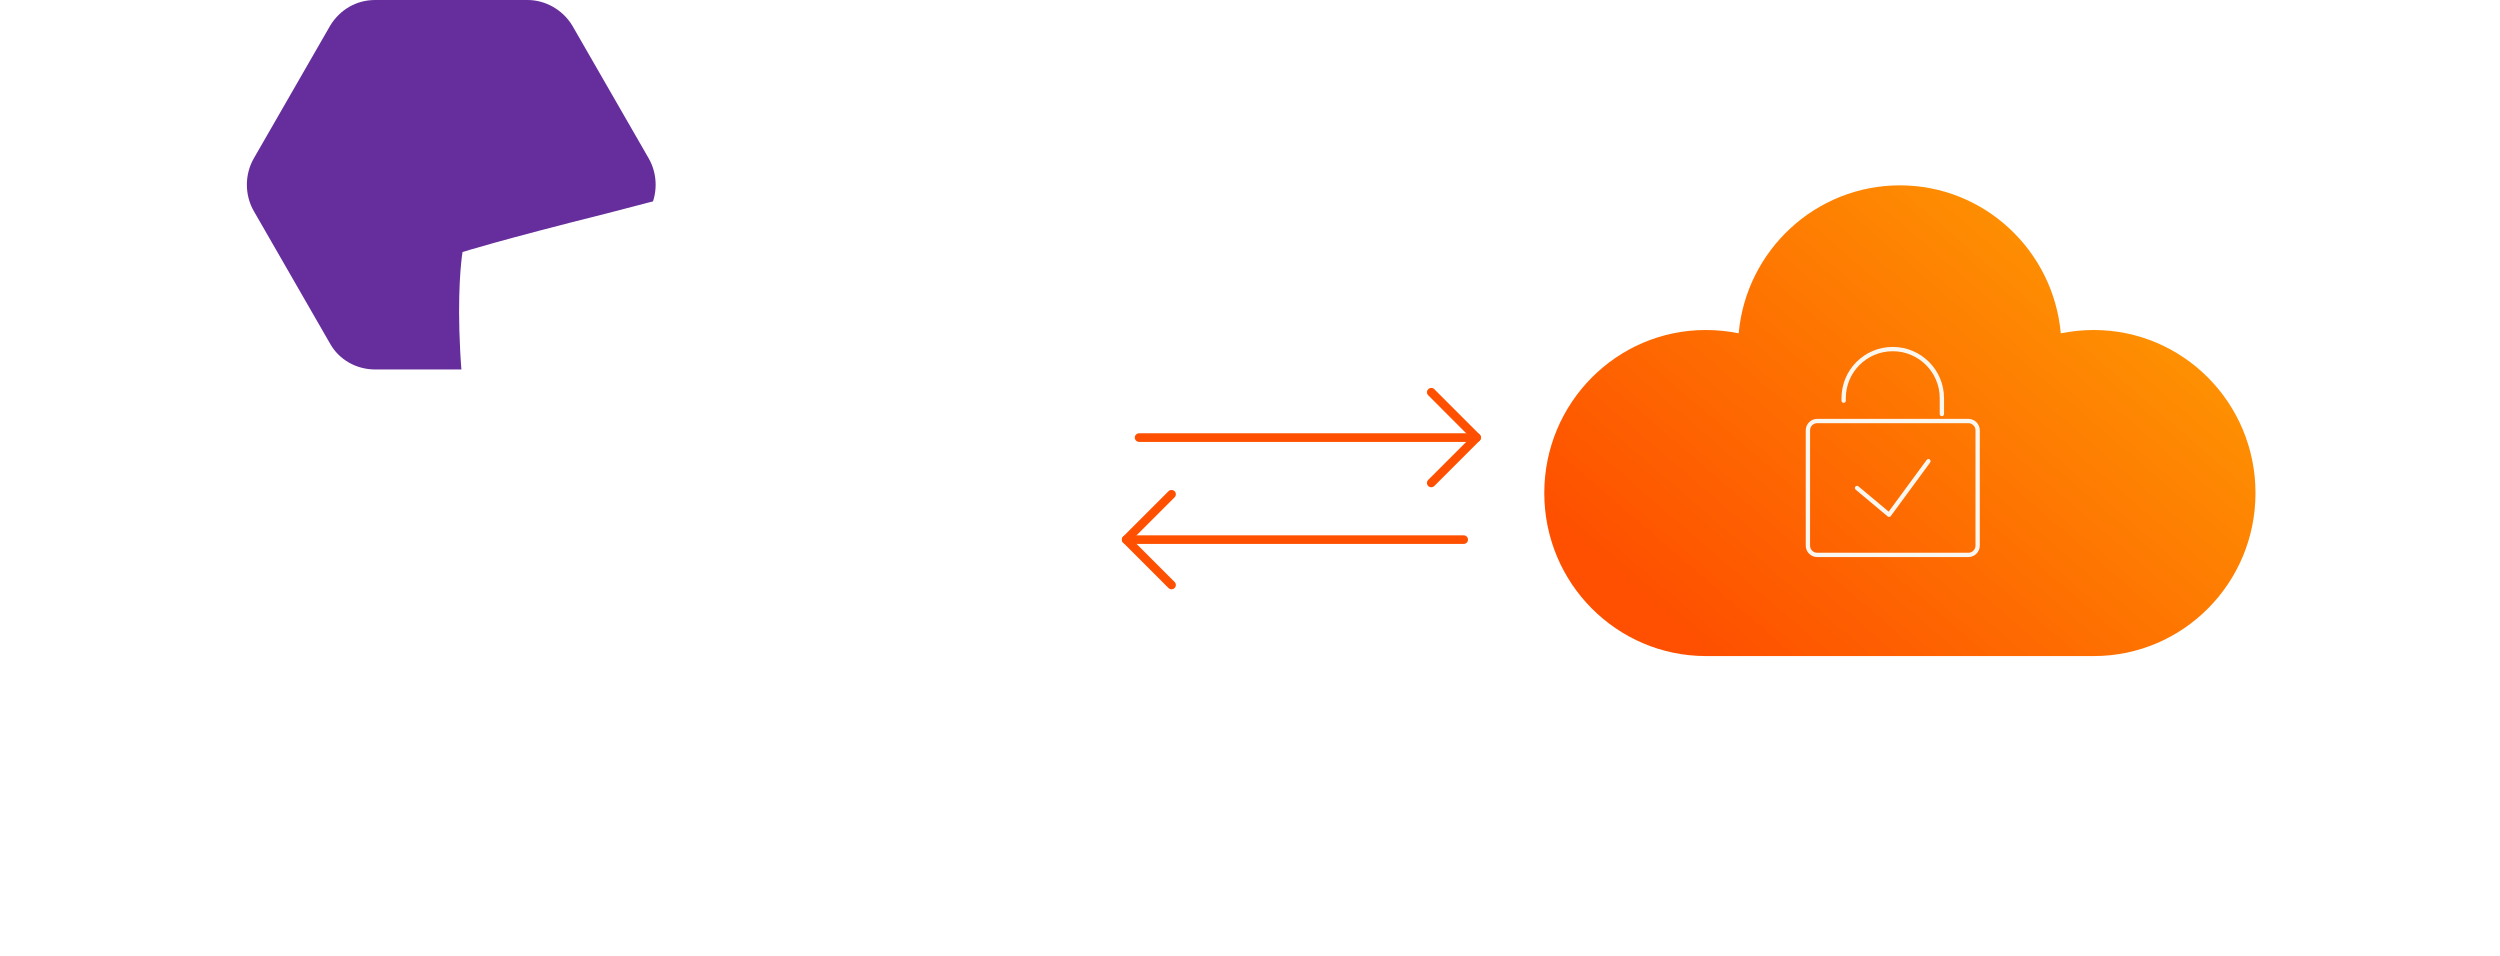 <svg width="800" height="306" viewBox="0 0 800 306" fill="none" xmlns="http://www.w3.org/2000/svg">
<path d="M669.982 105.6C666.345 105.6 662.9 105.985 659.454 106.66C657.062 80.141 634.954 59.31 607.965 59.31C580.976 59.31 558.773 80.141 556.38 106.66C553.03 105.985 549.489 105.6 545.853 105.6C517.332 105.6 494.172 128.937 494.172 157.771C494.172 186.606 517.332 209.943 545.948 209.943H669.982C698.597 209.943 721.758 186.606 721.758 157.771C721.758 128.937 698.597 105.6 669.982 105.6Z" fill="url(#paint0_linear)"/>
<path fill-rule="evenodd" clip-rule="evenodd" d="M589.281 127.411C589.281 118.341 596.613 111.016 605.687 111.016C614.723 111.016 622.093 118.34 622.093 127.411V132.497C622.093 132.878 621.784 133.187 621.403 133.187C621.022 133.187 620.714 132.878 620.714 132.497V127.411C620.714 119.105 613.965 112.395 605.687 112.395C597.373 112.395 590.661 119.104 590.661 127.411V128.227C590.661 128.608 590.352 128.917 589.971 128.917C589.59 128.917 589.281 128.608 589.281 128.227V127.411Z" fill="#FAF7F1"/>
<path fill-rule="evenodd" clip-rule="evenodd" d="M581.502 135.414C580.247 135.414 579.219 136.443 579.219 137.695V174.601C579.219 175.853 580.247 176.882 581.502 176.882H629.876C631.131 176.882 632.159 175.853 632.159 174.601V137.695C632.159 136.443 631.131 135.414 629.876 135.414H581.502ZM577.84 137.695C577.84 135.68 579.487 134.035 581.502 134.035H629.876C631.892 134.035 633.538 135.68 633.538 137.695V174.601C633.538 176.616 631.892 178.261 629.876 178.261H581.502C579.487 178.261 577.84 176.616 577.84 174.601V137.695Z" fill="#FAF7F1"/>
<path fill-rule="evenodd" clip-rule="evenodd" d="M617.504 147.017C617.811 147.242 617.877 147.674 617.652 147.981L605.057 165.134C604.944 165.288 604.773 165.388 604.584 165.411C604.395 165.433 604.204 165.377 604.058 165.255L593.804 156.678C593.512 156.434 593.473 155.999 593.717 155.707C593.962 155.415 594.397 155.376 594.689 155.62L604.38 163.726L616.54 147.164C616.766 146.857 617.197 146.791 617.504 147.017Z" fill="#FAF7F1"/>
<path fill-rule="evenodd" clip-rule="evenodd" d="M168.798 0H120.008C114.047 0 108.749 3.105 105.658 8.207L81.153 50.796C78.282 55.898 78.282 62.331 81.153 67.432L105.658 110.021C108.528 115.123 114.047 118.228 120.008 118.228H168.798C174.759 118.228 180.057 115.123 183.148 110.021L207.653 67.432C210.523 62.331 210.523 55.898 207.653 50.796L183.148 8.207C180.057 3.105 174.538 0 168.798 0Z" fill="#662E9C"/>
<g filter="url(#filter0_d)">
<path d="M237.892 41.379C237.892 41.379 254.539 44.605 291.056 54.284C325.424 63.425 337.776 66.651 337.776 66.651C337.776 66.651 343.683 101.601 328.109 165.587C315.758 217.744 274.408 251.081 238.429 263.448C201.912 251.081 160.562 217.744 147.674 165.587C132.1 101.063 138.007 66.651 138.007 66.651C138.007 66.651 149.822 62.887 184.19 54.284C220.707 44.605 237.892 41.379 237.892 41.379Z" fill="white"/>
</g>
<path fill-rule="evenodd" clip-rule="evenodd" d="M359.404 173.655C358.865 173.117 358.865 172.243 359.404 171.705L373.917 157.192C374.456 156.653 375.329 156.653 375.867 157.192C376.406 157.731 376.406 158.604 375.867 159.143L362.33 172.68L375.867 186.218C376.406 186.756 376.406 187.63 375.867 188.168C375.329 188.707 374.456 188.707 373.917 188.168L359.404 173.655Z" fill="#FE5000"/>
<path fill-rule="evenodd" clip-rule="evenodd" d="M359 172.681C359 171.919 359.618 171.302 360.379 171.302L468.379 171.302C469.141 171.302 469.758 171.919 469.758 172.681C469.758 173.443 469.141 174.061 468.379 174.061L360.379 174.061C359.618 174.061 359 173.443 359 172.681Z" fill="#FE5000"/>
<path fill-rule="evenodd" clip-rule="evenodd" d="M473.494 139.056C474.033 139.594 474.033 140.468 473.494 141.006L458.982 155.519C458.443 156.058 457.57 156.058 457.031 155.519C456.492 154.98 456.492 154.107 457.031 153.568L470.568 140.031L457.031 126.493C456.492 125.955 456.492 125.081 457.031 124.543C457.57 124.004 458.443 124.004 458.982 124.543L473.494 139.056Z" fill="#FE5000"/>
<path fill-rule="evenodd" clip-rule="evenodd" d="M473.898 140.03C473.898 140.791 473.281 141.409 472.519 141.409L364.519 141.409C363.758 141.409 363.14 140.791 363.14 140.03C363.14 139.268 363.758 138.65 364.519 138.65L472.519 138.65C473.281 138.65 473.898 139.268 473.898 140.03Z" fill="#FE5000"/>
<defs>
<filter id="filter0_d" x="118.908" y="27.379" width="257.967" height="278.069" filterUnits="userSpaceOnUse" color-interpolation-filters="sRGB">
<feFlood flood-opacity="0" result="BackgroundImageFix"/>
<feColorMatrix in="SourceAlpha" type="matrix" values="0 0 0 0 0 0 0 0 0 0 0 0 0 0 0 0 0 0 127 0"/>
<feOffset dx="10" dy="14"/>
<feGaussianBlur stdDeviation="14"/>
<feColorMatrix type="matrix" values="0 0 0 0 0 0 0 0 0 0 0 0 0 0 0 0 0 0 0.31 0"/>
<feBlend mode="normal" in2="BackgroundImageFix" result="effect1_dropShadow"/>
<feBlend mode="normal" in="SourceGraphic" in2="effect1_dropShadow" result="shape"/>
</filter>
<linearGradient id="paint0_linear" x1="790.271" y1="47.947" x2="606.933" y2="261.053" gradientUnits="userSpaceOnUse">
<stop stop-color="#FEB804"/>
<stop offset="1" stop-color="#FE5000"/>
</linearGradient>
</defs>
</svg>
